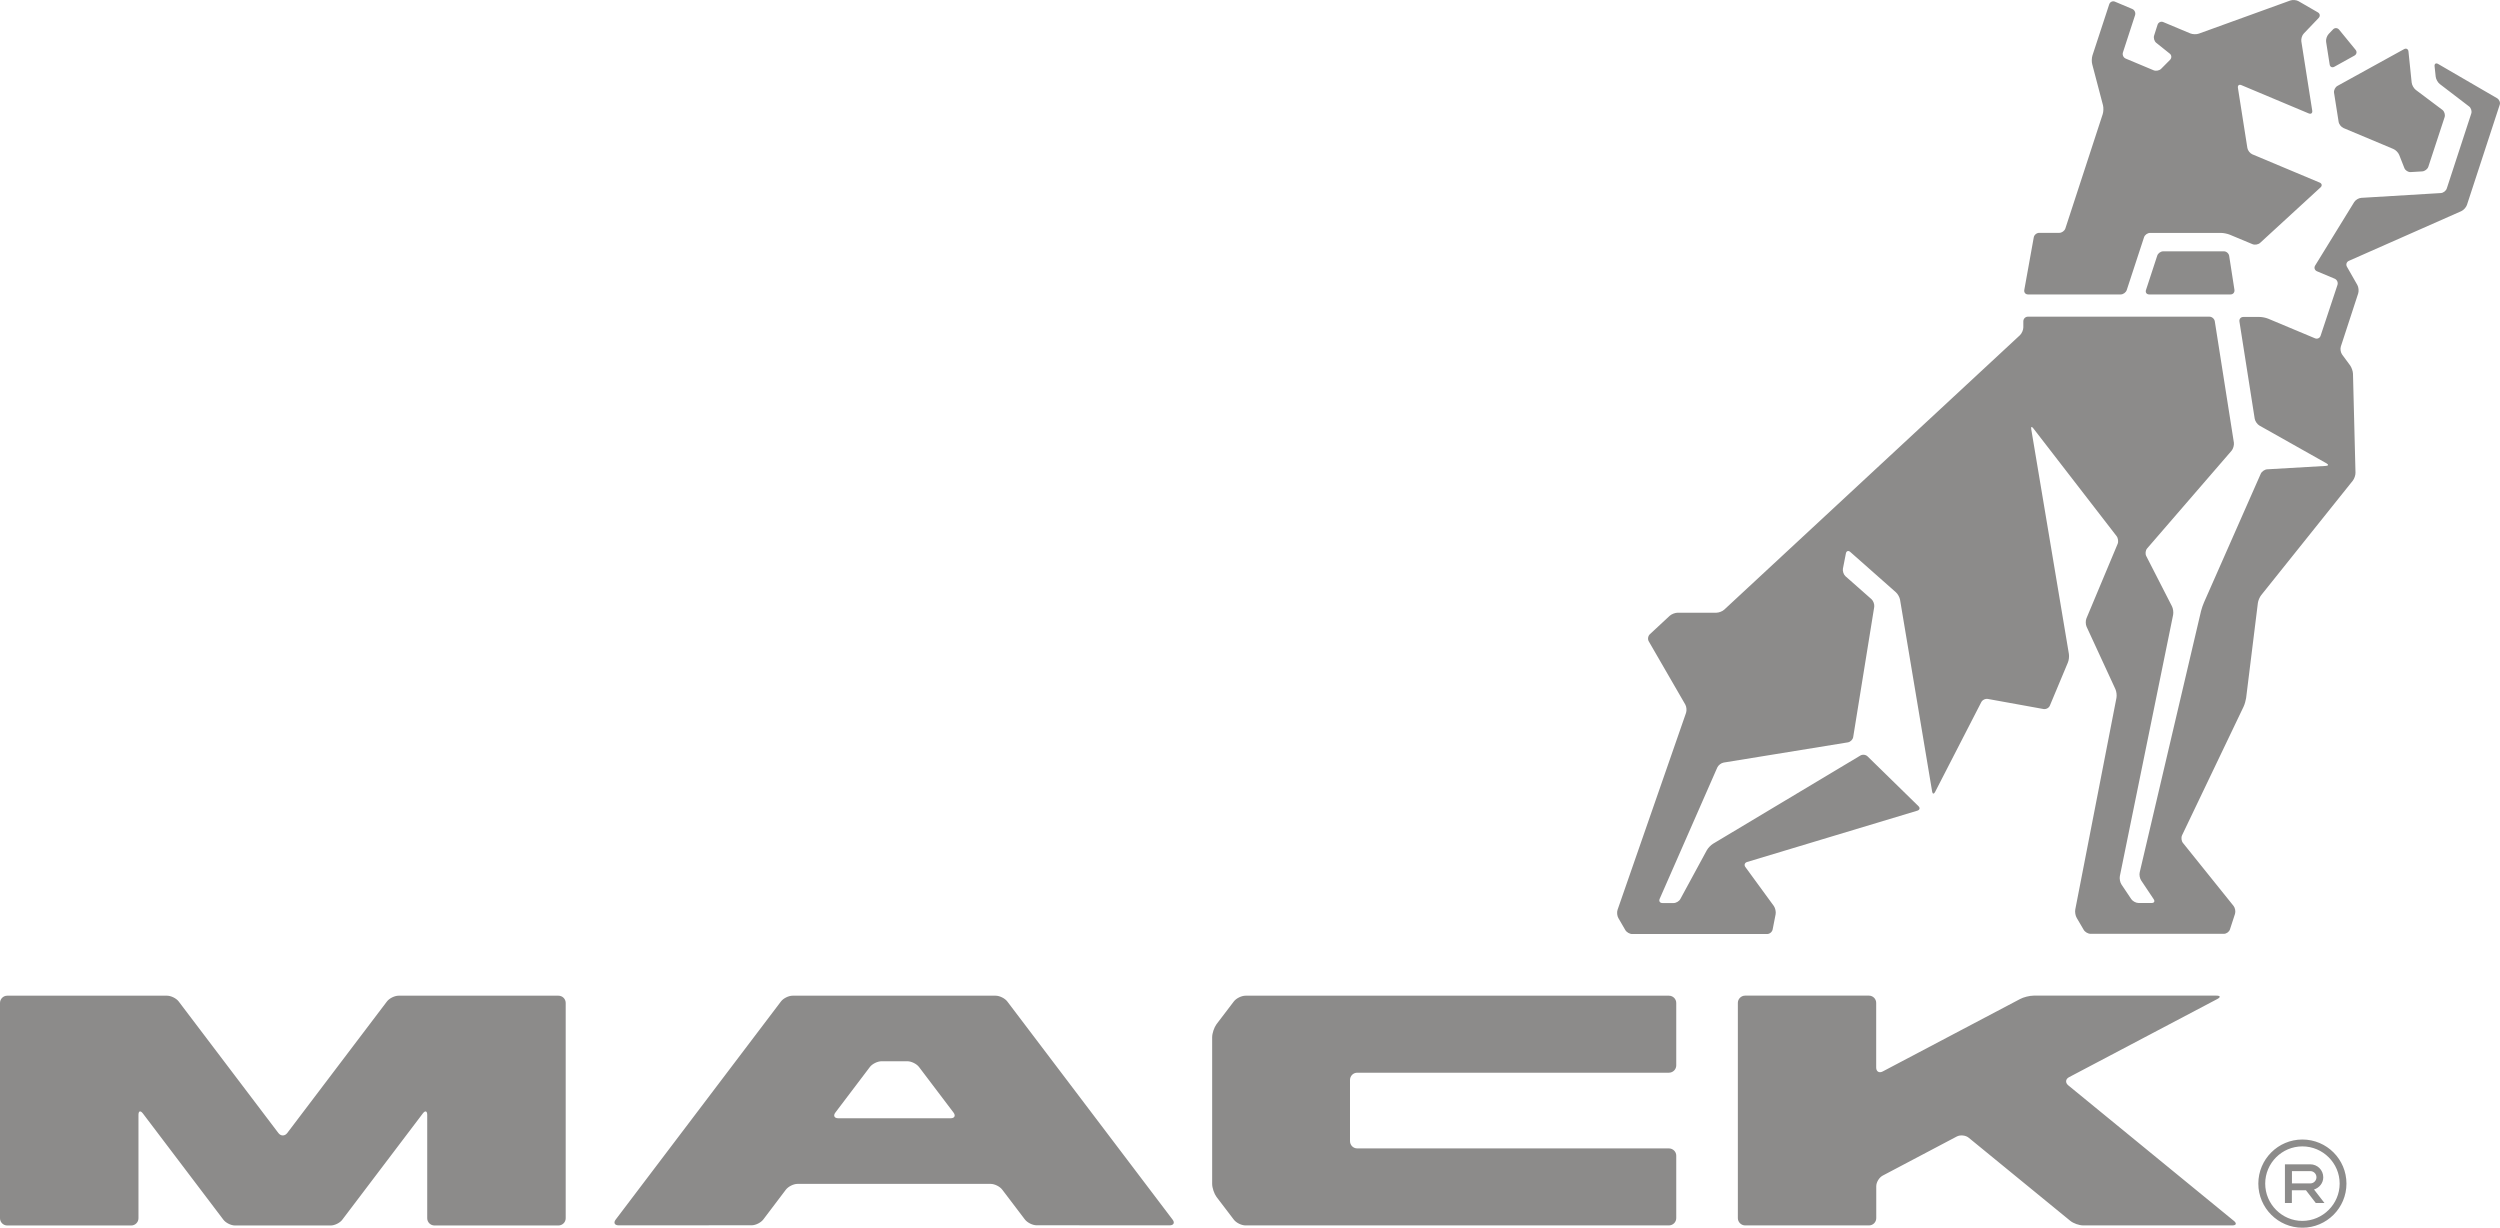 <?xml version="1.0" encoding="UTF-8"?> <svg xmlns="http://www.w3.org/2000/svg" viewBox="0 0 360 176.78"><style type="text/css">.st0{fill:#8C8B8A;}</style><path class="st0" d="M81.46 144.43v31c0 .57-.47 1.04-1.05 1.04h-17.84c-.58 0-1.05-.47-1.05-1.04v-14.89c0-.57-.29-.66-.63-.21l-11.6 15.31c-.34.46-1.1.83-1.68.83h-13.76c-.58 0-1.33-.37-1.68-.83l-11.6-15.31c-.35-.45-.63-.36-.63.21v14.89c0 .57-.47 1.04-1.04 1.04h-17.86c-.57 0-1.04-.47-1.04-1.04v-31c0-.58.47-1.05 1.04-1.05h23.01c.57 0 1.33.37 1.68.83l14.36 18.95c.35.46.92.46 1.27 0l14.36-18.95c.35-.46 1.11-.83 1.68-.83h23.01c.58 0 1.05.46 1.05 1.05zm87.39 31.19c.35.45.16.83-.42.83l-19.17-.01c-.57 0-1.33-.38-1.68-.84l-3.25-4.28c-.34-.46-1.1-.84-1.67-.84h-27.82c-.58 0-1.33.38-1.68.84l-3.24 4.28c-.35.46-1.1.84-1.68.84l-19.16.01c-.58 0-.77-.38-.42-.83l23.8-31.41c.35-.46 1.1-.83 1.68-.83h29.23c.57 0 1.33.37 1.68.83l23.8 31.41zm-31.55-15.42l-4.96-6.55c-.35-.46-1.11-.83-1.68-.83h-3.71c-.58 0-1.34.37-1.69.83l-4.96 6.55c-.35.45-.16.83.41.83h16.18c.57 0 .76-.37.41-.83zm103.02-16.82h-60.96c-.58 0-1.34.37-1.69.83l-2.49 3.27c-.34.46-.63 1.31-.63 1.88v21.12c0 .57.29 1.42.63 1.88l2.49 3.27c.35.46 1.1.83 1.69.83h60.96c.58 0 1.06-.47 1.06-1.05v-9c0-.57-.48-1.04-1.06-1.04h-44.88c-.58 0-1.04-.47-1.04-1.05v-8.8c0-.58.46-1.05 1.04-1.05h44.88c.58 0 1.06-.47 1.06-1.05v-8.99c0-.59-.48-1.05-1.06-1.05zm81.35 32.42l-23.85-19.52c-.44-.37-.39-.89.11-1.16l21.36-11.26c.51-.27.46-.49-.12-.49h-26.32c-.57 0-1.47.22-1.96.49l-19.78 10.43c-.52.27-.94.01-.94-.56v-9.32c0-.57-.47-1.04-1.04-1.04h-17.83c-.57 0-1.05.47-1.05 1.04v31c0 .57.48 1.05 1.05 1.05h17.84c.57 0 1.04-.47 1.04-1.05v-4.59c0-.58.42-1.27.94-1.54l10.65-5.62c.5-.27 1.29-.19 1.73.18l14.62 11.96c.45.37 1.28.66 1.86.66h21.47c.57 0 .68-.29.22-.66zm11.55-4.51l1.5 1.94h-1.25l-1.41-1.83h-2.03v1.83h-1v-5.57h3.65c1.03 0 1.87.83 1.87 1.87 0 .83-.56 1.51-1.33 1.76zm-.53-.88c.48 0 .88-.4.88-.89s-.4-.88-.88-.88h-2.65v1.77h2.65zm5.2.03c0 3.5-2.84 6.35-6.35 6.35-3.49 0-6.34-2.85-6.34-6.35 0-3.5 2.84-6.35 6.34-6.35 3.51 0 6.35 2.85 6.35 6.35zm-.98 0c0-2.95-2.41-5.36-5.37-5.36-2.95 0-5.35 2.41-5.35 5.36s2.41 5.37 5.35 5.37c2.96-.01 5.37-2.43 5.37-5.37zm-44.88-128.04h13.35c.36 0 .75-.28.87-.63l2.49-7.6c.11-.35.5-.63.87-.63h10.22c.36 0 .94.12 1.27.26l3.26 1.36c.33.14.83.06 1.1-.19l8.69-7.98c.27-.24.22-.56-.12-.7l-9.7-4.07c-.33-.14-.65-.55-.71-.91l-1.36-8.65c-.06-.36.17-.54.5-.4l9.69 4.07c.34.14.57-.04.51-.4l-1.57-9.98c-.05-.36.1-.87.36-1.13l2.13-2.23c.25-.26.21-.63-.11-.81l-2.77-1.6c-.31-.19-.85-.23-1.19-.11l-13.17 4.77c-.35.13-.91.11-1.24-.03l-3.89-1.63c-.33-.14-.7.03-.82.37l-.5 1.57c-.11.35.03.82.3 1.04l1.95 1.56c.29.23.3.63.05.89l-1.29 1.3c-.26.26-.75.35-1.08.21l-4.01-1.68c-.35-.14-.52-.54-.41-.89l1.75-5.37c.11-.35-.07-.75-.41-.89l-2.49-1.05c-.34-.14-.7.03-.82.37l-2.42 7.38c-.11.35-.13.92-.03 1.27l1.55 5.9c.09.35.07.93-.04 1.27l-5.38 16.47c-.12.35-.51.63-.87.63h-2.9c-.36 0-.72.29-.78.65l-1.36 7.55c-.08.38.17.67.53.67zm28.21-6.21h-8.73c-.37 0-.76.28-.87.63l-1.62 4.95c-.11.35.1.63.46.63h11.72c.37 0 .61-.3.56-.66l-.76-4.9c-.06-.35-.39-.65-.76-.65zm15.23-26.91c.05.36.36.51.68.33l2.9-1.61c.31-.18.39-.55.15-.83l-2.37-2.9c-.23-.28-.63-.3-.88-.03l-.63.66c-.25.27-.42.77-.36 1.13l.51 3.25zm.63 4.07l.66 4.18c.05.36.37.77.71.91l7.17 3.01c.34.14.72.53.85.87l.74 1.88c.13.34.54.6.9.58l1.68-.1c.37-.03.76-.33.87-.67l2.35-7.16c.1-.35-.04-.81-.33-1.03l-3.82-2.87c-.29-.22-.56-.69-.6-1.06l-.46-4.47c-.03-.36-.33-.52-.64-.34l-9.59 5.29c-.32.18-.54.62-.49.98zm23.49.8l-8.5-4.94c-.31-.18-.55-.04-.51.33l.16 1.5c.04.36.3.84.59 1.06l4.22 3.23c.29.22.43.69.31 1.03l-3.52 10.77c-.11.35-.5.65-.86.67l-11.46.69c-.37.02-.82.3-1.01.6l-5.63 9.15c-.19.31-.07.68.26.82l2.55 1.07c.34.14.52.54.41.89l-2.43 7.32c-.11.35-.48.52-.82.37l-6.73-2.82c-.34-.14-.91-.26-1.28-.25h-2.3c-.37 0-.62.3-.56.66l2.2 14c.06.36.37.8.68.98l9.66 5.44c.32.18.28.35-.09.37l-8.45.49c-.36.02-.78.31-.93.64l-8.17 18.52c-.15.33-.34.89-.43 1.25l-8.83 37.62c-.09.36.01.89.22 1.19l1.79 2.68c.21.31.08.55-.29.55h-1.89c-.37 0-.83-.25-1.04-.55l-1.42-2.12c-.2-.3-.3-.84-.23-1.2l7.67-37.62c.07-.36 0-.92-.17-1.24l-3.7-7.23c-.17-.33-.11-.82.13-1.1l12.16-14.07c.23-.27.38-.8.33-1.16l-2.75-17.48c-.06-.36-.41-.66-.77-.66h-26.14c-.37 0-.66.3-.66.67v.88c0 .36-.22.86-.48 1.11l-42.58 39.52c-.26.25-.78.45-1.15.45h-5.57c-.36 0-.88.2-1.15.45l-2.85 2.65c-.27.25-.34.71-.16 1.02l5.26 9.1c.18.31.23.86.11 1.2l-9.86 28.36c-.12.34-.07.89.12 1.2l.99 1.71c.18.32.63.58.99.58h19.43c.37 0 .72-.29.8-.65l.43-2.2c.07-.35-.05-.89-.26-1.19l-4.09-5.6c-.22-.29-.11-.62.23-.73l24.52-7.39c.36-.11.43-.4.17-.65l-7.33-7.17c-.26-.26-.73-.31-1.04-.12l-21.21 12.7c-.31.19-.71.6-.89.92l-3.82 7.04c-.17.32-.61.58-.98.58h-1.59c-.37 0-.55-.27-.41-.6l8.3-18.92c.15-.33.56-.65.92-.71l17.89-2.91c.36-.06.7-.4.76-.76l3.03-18.75c.05-.36-.12-.85-.39-1.1l-3.75-3.31c-.27-.24-.43-.73-.37-1.09l.43-2.2c.07-.36.36-.45.63-.21l6.56 5.8c.28.24.55.73.61 1.09l4.62 27.62c.06.36.25.38.42.06l6.65-12.93c.16-.33.59-.54.96-.47l8.01 1.45c.36.06.77-.15.91-.49l2.59-6.19c.15-.33.21-.91.15-1.26l-5.42-32.36c-.06-.36.07-.42.29-.13l11.99 15.52c.23.29.3.8.16 1.13l-4.49 10.72c-.14.33-.13.88.02 1.21l4.15 8.99c.15.33.22.89.15 1.25l-5.93 30.47c-.07.36.02.91.21 1.22l1 1.71c.18.32.63.58.99.58h19.2c.37 0 .76-.29.87-.63l.73-2.24c.11-.35.02-.86-.21-1.15l-7.28-9.06c-.23-.28-.29-.78-.13-1.12l8.85-18.5c.16-.33.32-.9.37-1.25l1.69-13.66c.04-.36.26-.89.5-1.18l13.17-16.46c.23-.29.41-.82.39-1.18l-.36-14.22c-.01-.37-.2-.9-.41-1.2l-1.15-1.56c-.22-.3-.3-.82-.19-1.16l2.5-7.65c.11-.35.06-.89-.12-1.21l-1.5-2.63c-.18-.32-.06-.7.28-.85l16.18-7.15c.34-.15.7-.55.82-.9l4.72-14.43c.12-.31-.06-.74-.37-.93z"></path></svg> 